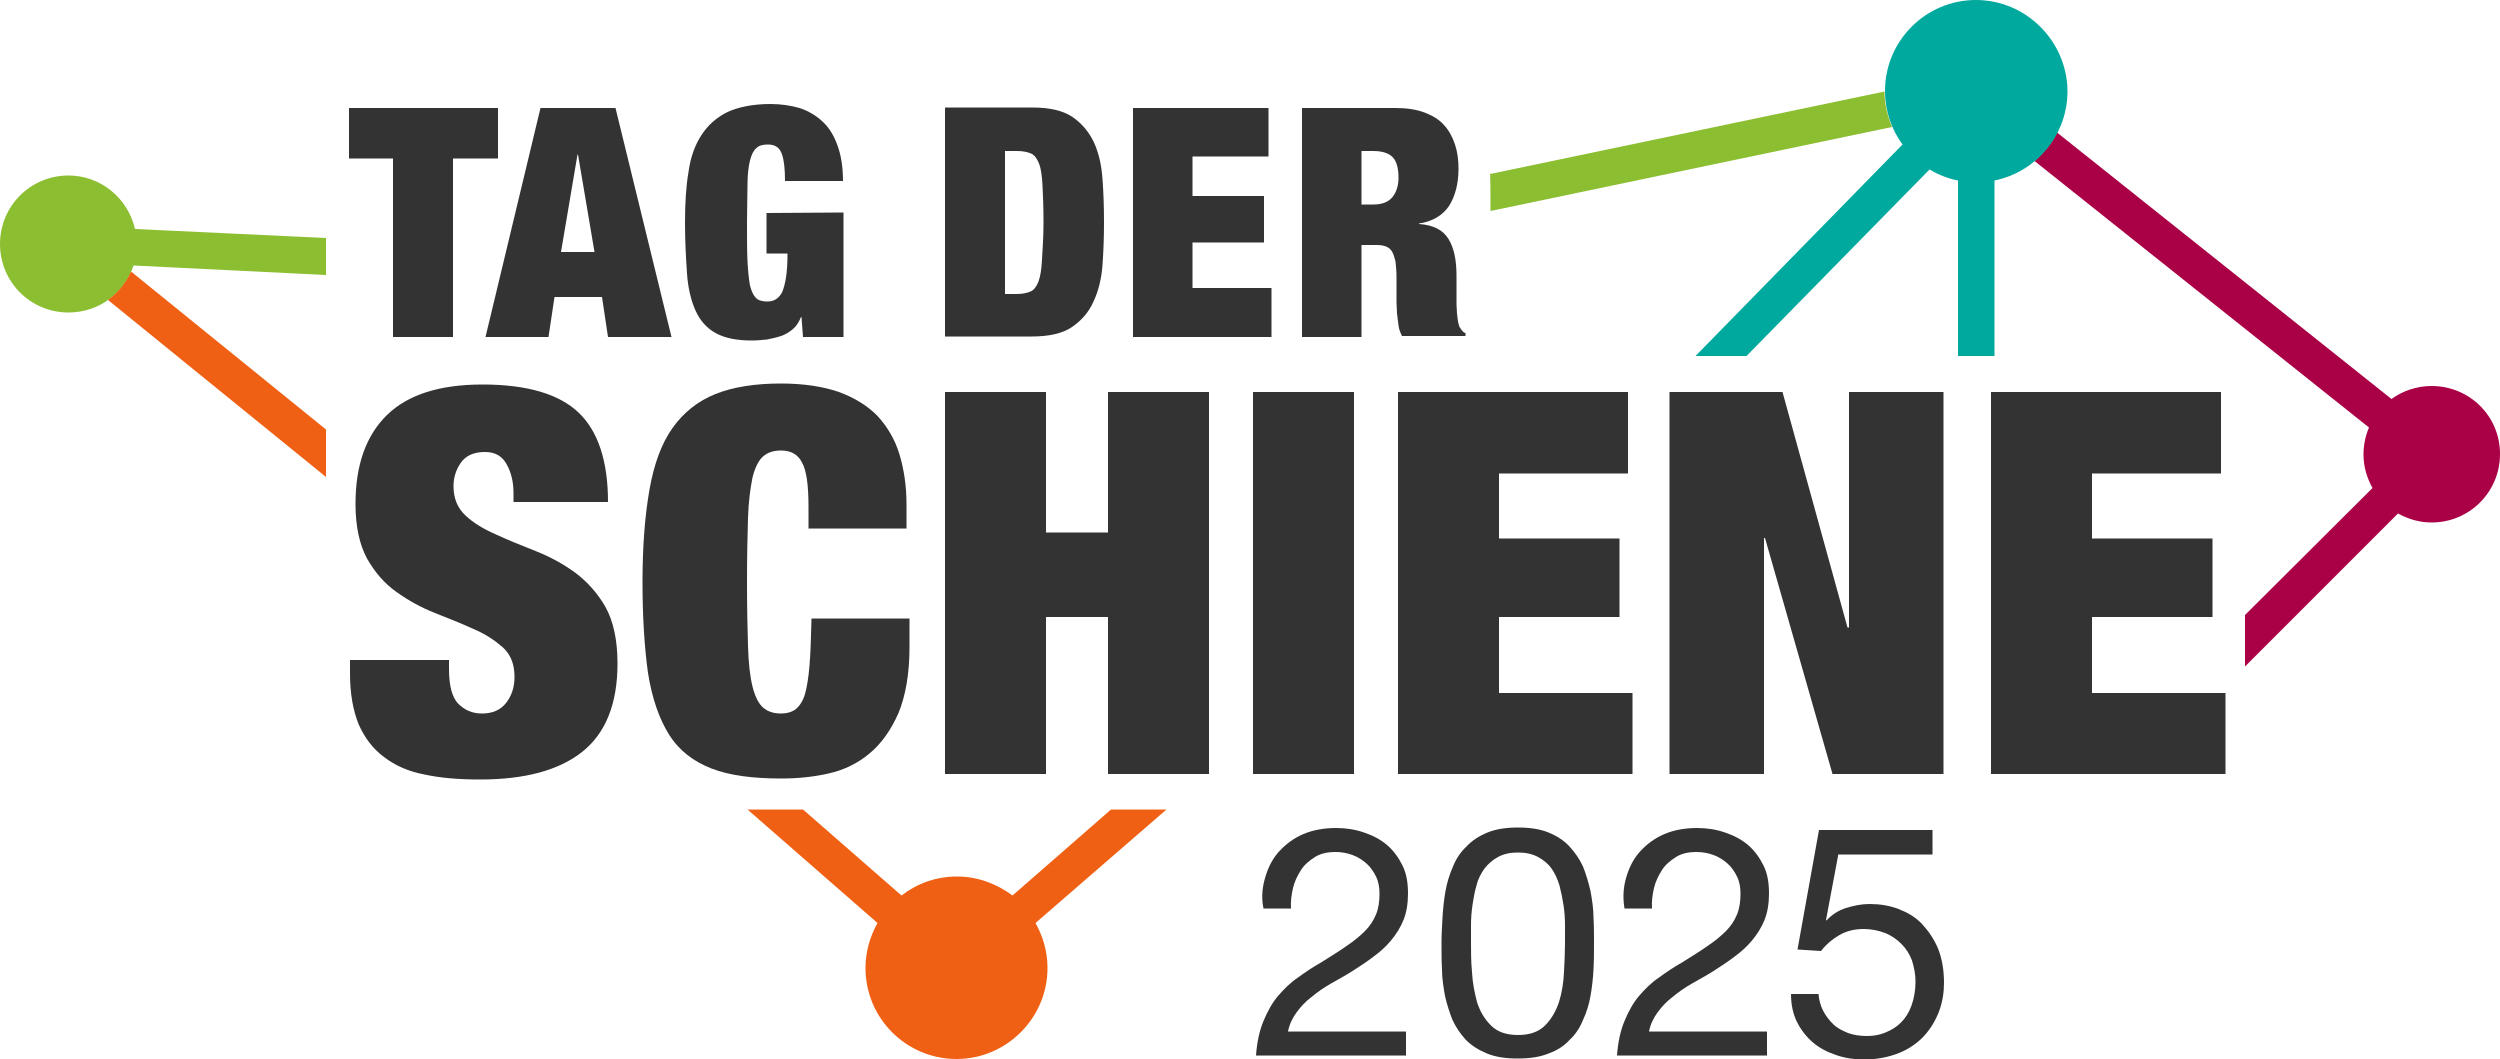 <?xml version="1.0" encoding="UTF-8"?>
<svg xmlns="http://www.w3.org/2000/svg" xmlns:xlink="http://www.w3.org/1999/xlink" version="1.1" id="Ebene_1" x="0px" y="0px" viewBox="0 0 500 211.8" style="enable-background:new 0 0 500 211.8;" xml:space="preserve">
<style type="text/css">
	.st0{fill:#F06014;}
	.st1{fill:#AA0046;}
	.st2{fill:#8CBE32;}
	.st3{fill:#00A99D;}
	.st4{fill:#333333;}
</style>
<path class="st0" d="M233.3,161.9h-11.1l-19.7,17.2c-3.1-2.3-6.9-3.8-11.1-3.8s-8,1.4-11.1,3.8l-19.7-17.2h-11.1l26,22.7  c-1.5,2.7-2.4,5.7-2.4,9c0,10.1,8.2,18.2,18.2,18.2s18.2-8.2,18.2-18.2c0-3.3-0.9-6.3-2.4-9L233.3,161.9L233.3,161.9z"></path>
<path class="st1" d="M486.3,77.2c-3,0-5.8,1-8,2.6l-66.9-53.3c-1.1,2.2-2.7,4.1-4.5,5.7l66.9,53.3c-0.7,1.6-1.1,3.5-1.1,5.4  c0,2.5,0.7,4.7,1.8,6.7L449,123v10.3l30.6-30.6c2,1.1,4.3,1.8,6.7,1.8c7.6,0,13.7-6.1,13.7-13.7S493.9,77.2,486.3,77.2L486.3,77.2z"></path>
<path class="st2" d="M65.2,47.6L27,45.8c-1.4-6.1-6.8-10.7-13.3-10.7C6.1,35.1,0,41.2,0,48.8s6.1,13.7,13.7,13.7  c6.1,0,11.2-3.9,13-9.4l38.5,1.9V47.6z"></path>
<path class="st0" d="M65.2,85.9l-39-31.6c-1,2.3-2.6,4.2-4.6,5.7l43.6,35.4L65.2,85.9L65.2,85.9z"></path>
<path class="st2" d="M298.1,42.2l80.3-16.8c-0.9-2.2-1.5-4.6-1.5-7.1l-78.9,16.5C298.1,34.8,298.1,42.2,298.1,42.2z"></path>
<path class="st3" d="M395.2,0c-10.1,0-18.2,8.2-18.2,18.2c0,4,1.3,7.7,3.5,10.7l-41.4,42.3h10.2l36.6-37.3c1.7,1,3.6,1.8,5.7,2.2  v35.1h7.3V36.1c8.3-1.7,14.6-9,14.6-17.9C413.4,8.2,405.2,0,395.2,0L395.2,0z"></path>
<path class="st4" d="M218.8,28.5c-1-2.1-2.4-3.8-4.3-5.1c-1.9-1.3-4.6-1.9-8.1-1.9H189v45.8h17.3c3.5,0,6.2-0.6,8.1-1.9  c1.9-1.3,3.4-3,4.3-5.1c1-2.1,1.6-4.6,1.8-7.3c0.2-2.8,0.3-5.6,0.3-8.6s-0.1-5.9-0.3-8.6C220.3,33.1,219.8,30.7,218.8,28.5  L218.8,28.5z M208.4,51.9c-0.1,1.9-0.3,3.3-0.7,4.4c-0.4,1-0.9,1.7-1.6,2c-0.7,0.3-1.6,0.5-2.8,0.5H201V30.2h2.4  c1.2,0,2.1,0.2,2.8,0.5c0.7,0.3,1.2,1,1.6,2c0.4,1,0.6,2.5,0.7,4.4c0.1,1.9,0.2,4.4,0.2,7.4S208.5,50.1,208.4,51.9L208.4,51.9z"></path>
<polygon class="st4" points="238.5,48.5 252.8,48.5 252.8,39.2 238.5,39.2 238.5,31.3 253.7,31.3 253.7,21.6 226.6,21.6 226.6,67.4   254.3,67.4 254.3,57.6 238.5,57.6 "></polygon>
<path class="st4" d="M292.4,66.1c-0.2-0.2-0.3-0.5-0.5-0.7c-0.1-0.3-0.2-0.6-0.3-1.1c-0.1-0.5-0.1-1-0.2-1.6c0-0.6-0.1-1.2-0.1-1.8  v-5.8c0-3.1-0.5-5.5-1.6-7.3c-1.1-1.8-3-2.8-5.9-3v-0.1c2.7-0.4,4.7-1.6,6-3.5c1.2-1.9,1.9-4.4,1.9-7.4c0-1.8-0.2-3.4-0.7-4.9  c-0.5-1.5-1.2-2.8-2.2-3.9c-1-1.1-2.3-1.9-3.9-2.5c-1.6-0.6-3.5-0.9-5.8-0.9h-18.7v45.8h11.9V49h3.1c0.7,0,1.3,0.1,1.8,0.3  c0.5,0.2,0.9,0.5,1.2,1c0.3,0.5,0.5,1.2,0.7,2c0.1,0.9,0.2,1.9,0.2,3.2v3.1c0,0.5,0,1.1,0,1.8c0,0.8,0.1,1.5,0.1,2.3  c0.1,0.8,0.2,1.6,0.3,2.4c0.1,0.8,0.4,1.5,0.7,2.1h12.7v-0.6C292.8,66.6,292.6,66.3,292.4,66.1L292.4,66.1z M278.5,39.4  c-0.8,1-2.1,1.5-3.8,1.5h-2.4V30.2h2.3c1.8,0,3.1,0.4,3.9,1.2c0.8,0.8,1.2,2.2,1.2,4.1C279.7,37.1,279.3,38.4,278.5,39.4L278.5,39.4  z"></path>
<path class="st4" d="M69.8,31.7V21.6h29.8v10.1h-9v35.7H78.6V31.7H69.8L69.8,31.7z"></path>
<path class="st4" d="M123.1,21.6l11.2,45.8h-12.7l-1.2-8h-9.5l-1.2,8H97.1l11-45.8L123.1,21.6L123.1,21.6z M115.5,30.9l-3.3,19.5  h6.7l-3.3-19.5C115.7,30.9,115.5,30.9,115.5,30.9z"></path>
<path class="st4" d="M168.7,42.5v24.9h-8.1l-0.3-4h-0.1c-0.4,1-0.9,1.8-1.6,2.4c-0.7,0.6-1.5,1.1-2.4,1.4c-0.9,0.3-1.8,0.5-2.8,0.7  c-1,0.1-2,0.2-3.1,0.2c-3,0-5.4-0.5-7.2-1.5c-1.8-1-3.1-2.5-4-4.5c-0.9-2-1.5-4.5-1.7-7.4c-0.2-3-0.4-6.3-0.4-10.1  c0-3.9,0.2-7.3,0.7-10.2c0.4-3,1.3-5.4,2.6-7.4c1.3-2,3-3.5,5.2-4.6c2.2-1,5.1-1.6,8.6-1.6c2.1,0,4,0.3,5.8,0.8  c1.8,0.6,3.3,1.5,4.6,2.7c1.3,1.2,2.3,2.8,3,4.8c0.7,1.9,1.1,4.3,1.1,7.1h-11.6c0-2.4-0.2-4.2-0.6-5.3c-0.4-1.3-1.3-2-2.8-2  c-1,0-1.8,0.2-2.3,0.7c-0.6,0.5-1,1.3-1.3,2.5c-0.3,1.2-0.5,2.8-0.5,4.8s-0.1,4.6-0.1,7.7s0,5.6,0.1,7.7c0.1,2,0.3,3.7,0.5,4.8  c0.3,1.2,0.7,2,1.2,2.5c0.5,0.5,1.3,0.7,2.2,0.7c0.6,0,1.2-0.1,1.7-0.4c0.5-0.3,0.9-0.7,1.3-1.4c0.3-0.7,0.6-1.7,0.8-3  c0.2-1.3,0.3-2.9,0.3-4.8h-4.2v-8.1L168.7,42.5L168.7,42.5z"></path>
<polygon class="st4" points="221.6,106.5 209.2,106.5 209.2,78.4 189,78.4 189,154.8 209.2,154.8 209.2,123.4 221.6,123.4   221.6,154.8 241.8,154.8 241.8,78.4 221.6,78.4 "></polygon>
<rect x="250.6" y="78.4" class="st4" width="20.2" height="76.4"></rect>
<polygon class="st4" points="299.8,123.4 323.9,123.4 323.9,107.7 299.8,107.7 299.8,94.7 325.6,94.7 325.6,78.4 279.6,78.4   279.6,154.8 326.5,154.8 326.5,138.6 299.8,138.6 "></polygon>
<polygon class="st4" points="369.8,125.5 369.5,125.5 356.5,78.4 333.9,78.4 333.9,154.8 352.8,154.8 352.8,107.6 353,107.6   366.5,154.8 388.7,154.8 388.7,78.4 369.8,78.4 "></polygon>
<polygon class="st4" points="418.4,138.6 418.4,123.4 442.5,123.4 442.5,107.7 418.4,107.7 418.4,94.7 444.2,94.7 444.2,78.4   398.2,78.4 398.2,154.8 445.1,154.8 445.1,138.6 "></polygon>
<path class="st4" d="M115,114.5c-2.5-1.8-5.1-3.2-7.9-4.3c-2.8-1.1-5.5-2.2-7.9-3.3c-2.5-1.1-4.5-2.3-6.1-3.8  c-1.6-1.5-2.4-3.4-2.4-5.9c0-1.7,0.5-3.3,1.5-4.7c1-1.4,2.6-2.1,4.8-2.1c2,0,3.4,0.8,4.3,2.4c0.9,1.6,1.4,3.5,1.4,5.8v1.8h18.9  c0-8.2-2-14.2-5.9-17.9c-3.9-3.7-10.3-5.6-19.2-5.6c-8.5,0-14.9,2-19.1,6.1c-4.2,4.1-6.3,10-6.3,17.8c0,4.5,0.8,8.1,2.3,10.9  c1.6,2.8,3.5,5,5.9,6.7c2.4,1.7,4.9,3.1,7.7,4.2c2.8,1.1,5.3,2.1,7.7,3.2c2.4,1,4.3,2.3,5.9,3.7c1.6,1.5,2.3,3.4,2.3,5.9  c0,2.1-0.6,3.8-1.7,5.2c-1.1,1.4-2.7,2.1-4.8,2.1c-2,0-3.5-0.7-4.8-2c-1.2-1.3-1.8-3.6-1.8-6.9v-1.8H70v2.7c0,4,0.6,7.3,1.7,10.1  c1.2,2.7,2.8,4.9,5.1,6.6c2.2,1.7,4.9,2.9,8.1,3.5c3.2,0.7,6.9,1,11.1,1c8.9,0,15.7-1.8,20.4-5.5c4.7-3.7,7.1-9.6,7.1-17.7  c0-4.6-0.8-8.4-2.4-11.3C119.5,118.6,117.4,116.3,115,114.5L115,114.5z"></path>
<path class="st4" d="M161.9,133.1c-0.2,2.4-0.5,4.3-0.9,5.7s-1.1,2.4-1.8,3c-0.8,0.6-1.8,0.9-3,0.9c-1.5,0-2.7-0.4-3.6-1.2  c-0.9-0.8-1.6-2.2-2.1-4.2c-0.5-2-0.8-4.7-0.9-8.1c-0.1-3.4-0.2-7.7-0.2-12.8s0.1-9.4,0.2-12.8c0.1-3.4,0.5-6.1,0.9-8.1  c0.5-2,1.2-3.4,2.1-4.2c0.9-0.8,2.1-1.2,3.6-1.2c2,0,3.4,0.8,4.2,2.4c0.9,1.6,1.3,4.5,1.3,8.9v4.3h19.6v-4.8c0-3.7-0.5-7-1.4-10  c-0.9-3-2.4-5.5-4.3-7.6c-2-2.1-4.6-3.7-7.8-4.9c-3.2-1.1-7.1-1.7-11.6-1.7c-5.2,0-9.6,0.7-13.1,2.1c-3.5,1.4-6.4,3.7-8.6,6.8  c-2.2,3.1-3.7,7.2-4.6,12.3c-0.9,5.1-1.4,11.2-1.4,18.5c0,7.1,0.4,13.2,1.1,18.2c0.8,5,2.2,9.1,4.2,12.3c2,3.2,4.9,5.4,8.5,6.8  c3.6,1.4,8.3,2,13.9,2c3.3,0,6.4-0.3,9.5-1c3.1-0.7,5.8-2,8.2-4c2.4-2,4.3-4.7,5.8-8.1c1.4-3.4,2.2-7.8,2.2-13.2v-5.7h-19.6  C162.2,127.7,162.1,130.8,161.9,133.1L161.9,133.1z"></path>
<path class="st4" d="M253.1,175.3c0.6-2,1.5-3.7,2.8-5.1c1.3-1.4,2.9-2.6,4.8-3.4c1.9-0.8,4.1-1.2,6.5-1.2c2,0,3.9,0.3,5.6,0.9  c1.8,0.6,3.3,1.4,4.6,2.5s2.3,2.5,3.1,4.1c0.8,1.6,1.1,3.5,1.1,5.6c0,2-0.3,3.8-0.9,5.3s-1.5,2.9-2.5,4.1s-2.2,2.3-3.6,3.3  c-1.3,1-2.7,1.9-4.1,2.8c-1.4,0.9-2.9,1.7-4.3,2.5c-1.4,0.8-2.7,1.7-3.9,2.7c-1.2,0.9-2.2,2-3,3.1c-0.8,1.1-1.4,2.3-1.7,3.8h23.6  v4.8h-30c0.2-2.7,0.7-5,1.5-6.9c0.8-1.9,1.7-3.6,2.9-5c1.2-1.4,2.5-2.7,4-3.7c1.5-1.1,3-2.1,4.6-3c1.9-1.2,3.7-2.3,5.1-3.3  c1.5-1,2.7-2,3.7-3c1-1,1.7-2.1,2.2-3.3c0.5-1.2,0.7-2.6,0.7-4.2c0-1.2-0.2-2.4-0.7-3.4c-0.5-1-1.1-1.9-1.9-2.6  c-0.8-0.7-1.7-1.3-2.8-1.7c-1.1-0.4-2.2-0.6-3.4-0.6c-1.6,0-3,0.3-4.1,1c-1.1,0.7-2.1,1.5-2.8,2.6s-1.3,2.3-1.6,3.6  s-0.5,2.7-0.4,4.1h-5.5C252.2,179.4,252.5,177.2,253.1,175.3L253.1,175.3z"></path>
<path class="st4" d="M288.5,183.5c0.1-1.8,0.3-3.6,0.6-5.3c0.3-1.7,0.8-3.3,1.5-4.9c0.6-1.5,1.5-2.9,2.7-4c1.1-1.2,2.5-2.1,4.2-2.8  s3.8-1,6.1-1s4.4,0.3,6.1,1c1.7,0.7,3.1,1.6,4.2,2.8c1.1,1.2,2,2.5,2.7,4c0.6,1.5,1.1,3.2,1.5,4.9c0.3,1.7,0.6,3.5,0.6,5.3  c0.1,1.8,0.1,3.5,0.1,5.2s0,3.4-0.1,5.2c-0.1,1.8-0.3,3.6-0.6,5.3c-0.3,1.7-0.8,3.3-1.5,4.8c-0.6,1.5-1.5,2.9-2.7,4  c-1.1,1.2-2.5,2.1-4.2,2.7c-1.7,0.7-3.7,1-6.2,1c-2.4,0-4.4-0.3-6.1-1s-3.1-1.6-4.2-2.7c-1.1-1.2-2-2.5-2.7-4  c-0.6-1.5-1.1-3.1-1.5-4.8c-0.3-1.7-0.6-3.5-0.6-5.3c-0.1-1.8-0.1-3.5-0.1-5.2S288.4,185.3,288.5,183.5L288.5,183.5z M294.4,194.4  c0.1,2.1,0.5,4.1,1,6c0.6,1.9,1.5,3.4,2.8,4.7c1.3,1.3,3.1,1.9,5.4,1.9s4.1-0.6,5.4-1.9c1.3-1.3,2.2-2.9,2.8-4.7  c0.6-1.9,0.9-3.9,1-6c0.1-2.1,0.2-4,0.2-5.7c0-1.1,0-2.3,0-3.7c0-1.3-0.1-2.7-0.3-4c-0.2-1.3-0.5-2.7-0.8-3.9  c-0.4-1.3-0.9-2.4-1.6-3.4c-0.7-1-1.6-1.7-2.7-2.3s-2.4-0.9-4-0.9s-2.9,0.3-4,0.9c-1.1,0.6-2,1.4-2.7,2.3c-0.7,1-1.3,2.1-1.6,3.4  c-0.4,1.3-0.6,2.6-0.8,3.9c-0.2,1.3-0.3,2.7-0.3,4c0,1.3,0,2.6,0,3.7C294.2,190.4,294.2,192.3,294.4,194.4L294.4,194.4z"></path>
<path class="st4" d="M325.3,175.3c0.6-2,1.5-3.7,2.8-5.1c1.3-1.4,2.9-2.6,4.8-3.4c1.9-0.8,4.1-1.2,6.5-1.2c2,0,3.9,0.3,5.6,0.9  c1.8,0.6,3.3,1.4,4.6,2.5s2.3,2.5,3.1,4.1c0.8,1.6,1.1,3.5,1.1,5.6c0,2-0.3,3.8-0.9,5.3s-1.5,2.9-2.5,4.1s-2.2,2.3-3.6,3.3  c-1.3,1-2.7,1.9-4.1,2.8c-1.4,0.9-2.9,1.7-4.3,2.5c-1.4,0.8-2.7,1.7-3.9,2.7c-1.2,0.9-2.2,2-3,3.1c-0.8,1.1-1.4,2.3-1.7,3.8h23.6  v4.8h-30c0.2-2.7,0.7-5,1.5-6.9c0.8-1.9,1.7-3.6,2.9-5c1.2-1.4,2.5-2.7,4-3.7c1.5-1.1,3-2.1,4.6-3c1.9-1.2,3.7-2.3,5.1-3.3  c1.5-1,2.7-2,3.7-3c1-1,1.7-2.1,2.2-3.3c0.5-1.2,0.7-2.6,0.7-4.2c0-1.2-0.2-2.4-0.7-3.4c-0.5-1-1.1-1.9-1.9-2.6  c-0.8-0.7-1.7-1.3-2.8-1.7c-1.1-0.4-2.2-0.6-3.4-0.6c-1.6,0-3,0.3-4.1,1c-1.1,0.7-2.1,1.5-2.8,2.6s-1.3,2.3-1.6,3.6  s-0.5,2.7-0.4,4.1h-5.5C324.5,179.4,324.7,177.2,325.3,175.3L325.3,175.3z"></path>
<g>
	<path class="st4" d="M367.7,170.7l-2.5,13.3l0.1,0.1c1-1.1,2.3-2,3.9-2.5c1.6-0.5,3.2-0.8,4.7-0.8c2,0,4,0.3,5.8,1   c1.8,0.7,3.4,1.6,4.7,3s2.4,3,3.2,4.9c0.8,2,1.2,4.3,1.2,6.9c0,1.9-0.3,3.8-1,5.7c-0.7,1.8-1.7,3.5-3,4.9c-1.3,1.4-3,2.6-5,3.4   c-2,0.8-4.4,1.3-7,1.3c-2,0-3.9-0.3-5.6-0.9c-1.8-0.6-3.3-1.4-4.6-2.5c-1.3-1.1-2.4-2.5-3.2-4.1c-0.8-1.6-1.2-3.5-1.2-5.6h5.5   c0.1,1.2,0.4,2.3,0.9,3.3c0.5,1,1.2,1.9,2,2.7c0.8,0.8,1.8,1.3,3,1.8c1.1,0.4,2.4,0.6,3.8,0.6c1.3,0,2.5-0.2,3.7-0.7   c1.2-0.5,2.2-1.1,3.1-2s1.6-2,2.1-3.4c0.5-1.4,0.8-3,0.8-4.8c0-1.5-0.3-2.9-0.7-4.2c-0.5-1.3-1.2-2.4-2.1-3.3   c-0.9-0.9-2-1.7-3.3-2.2c-1.3-0.5-2.7-0.8-4.3-0.8c-1.8,0-3.4,0.4-4.8,1.2c-1.4,0.8-2.7,1.9-3.7,3.2l-4.7-0.3l4.3-23.9h22.7v4.9   H367.7z"></path>
</g>
</svg>
